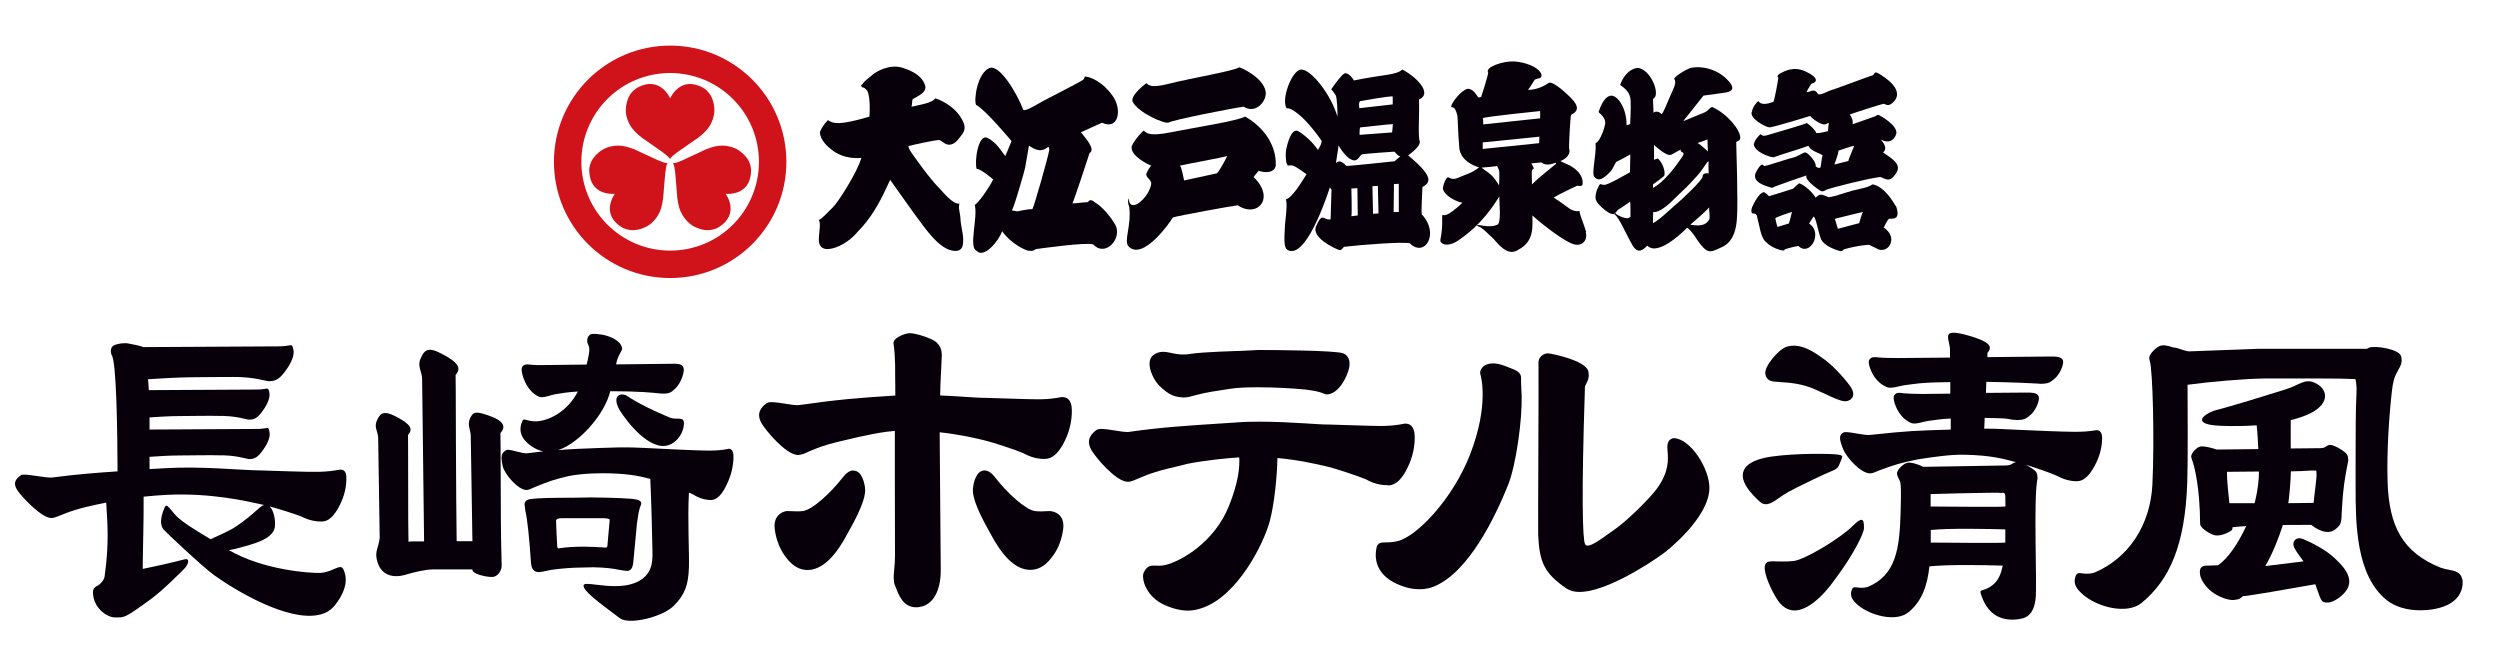 <?xml version="1.0" encoding="UTF-8"?>
<svg id="_レイヤー_2" data-name="レイヤー 2" xmlns="http://www.w3.org/2000/svg" viewBox="0 0 165 44">
  <defs>
    <style>
      .cls-1 {
        fill: none;
      }

      .cls-1, .cls-2, .cls-3 {
        stroke-width: 0px;
      }

      .cls-2 {
        fill: #d0121b;
      }

      .cls-3 {
        fill: #07000a;
      }
    </style>
  </defs>
  <g id="logo">
    <g>
      <g>
        <path class="cls-3" d="M127.43,33.22c0,.3,0-.14,0,0h0Z"/>
        <path class="cls-3" d="M122.28,34.71c-.76.77-3.16,2.25-3.93,2.32-1.22.12-1.77-.19-1.87.33-.09.5.45,1.64.79,2.16.31.51.71.77,1.18.77.76,0,1.77-.77,2.7-2.11,1.22-1.63,1.87-3,1.87-3.31,0-.43.02-.93-.74-.16Z"/>
        <path class="cls-3" d="M137.08,31.76c.42,0,.8-.33,1.17-1.02.32-.59.48-1.19.49-1.79,0-.15,0-.55-.36-.56,0,0,0,0,0,0-.47.08-.94.11-1.39.11-.87,0-2.81-.09-3.73-.13-.9-.04-1.47-.08-2.3-.08l.03-.71c1.78.02,1.56.1,1.85.12.13.01.22.02.27.02.54,0,.62-.11.93-.36.27-.24.54-.78.53-1.11-.04-.36-.48-.34-.94-.34l-2.56.02.03-.73c1.68.03,3.05.09,3.29.11.14.01.23.02.28.02.57,0,.65-.11.96-.36.28-.25.55-.78.54-1.11-.05-.36-.5-.33-.98-.33l-4.02.04v-.28c.41-.45.05-.77-1.24-1.14-1.99-.57-1.2.23-1.23,1.01v.44s-3.42.03-3.42.03c-.32,0-1.07-.01-1.29-.04-.29-.04-.44-.02-.52.05-.16.13-.15.22-.1.48.11.42.43,1.13,1.17,1.43.32.13.82-.1,1.33-.15.49-.05.72-.16,2.85-.18v.76s-1.87.02-1.87.02c-.3,0-1.03-.02-1.24-.05-.28-.04-.42-.03-.5.04-.15.13-.15.22-.1.48.1.42.41,1.13,1.11,1.44.31.14.79-.1,1.28-.15.33-.03.54-.1,1.35-.14v.73s0,0,0,0c-2.41.08-2.65.07-5.29.35-.39.07-1.55-.27-1.78-.16-.32.15-.31.45-.01,1.15.2.47,1.09,1.52,1.73,1.55.23,0,.27-.06.62-.19,1.08-.4,1.42-.5,2.54-.73,1.05-.17,2.24-.33,3.08-.31,1.81.04,2.56.27,3.42.49-.34.07-.21.21-.72.22l-5.4.09c-.25-.11-.53-.24-.88-.28-.15-.01-.3.05-.38.1-.38.26-.52.55-.47.68,0,.03.02.09.03.1.17.54.27-.08.2,2.43-.07,2.3-.27,4.12-2.18,4.9-.71.19-.94-.22-1.07.27-.08.31.02.57.44.93.82.69,2.52,1.14,3.34.46.92-.75,1.25-1.86,1.37-3.02,1.19-.13,3.63-.09,4.84-.05-.09.47-.26.9-.54,1.17-.61.58-1.01.34-.92.64.41,1.38,1.27,1.81,2.27,1.75.77-.04,1.23-.32,1.36-1.37.11-.98-.16-6.62.13-7.97-.02-.22-.01-.27-.11-.42-.07-.1-.37-.3-.67-.46.68.21,1.63.54,2.03.72.44.24.88.37,1.33.37ZM132.17,32.52c.11,0,.16.03.18.22,0,.09.01.36.01.69-.02,0-.03,0-.05,0-.35.05-3.85,0-4.89,0,0-.1,0-.17,0-.2,0-.04,0-.08,0-.14,0-.15,0-.32,0-.48.71-.02,2.54-.07,2.86-.07,1.18-.01,1.51-.04,1.88,0ZM132.32,35.81c-.35.05-3.84,0-4.89,0,0-.26,0-.52,0-.77v-.06c1.26-.13,3.78-.07,4.92-.04,0,.15,0,.28,0,.36,0,.12,0,.3,0,.52,0,0,0,0-.01,0Z"/>
        <path class="cls-3" d="M117.47,25.22c.4.02.95.04,1.74.26.32.09.79.31,1.23.51.55.26,1.03.48,1.3.49.09,0,.18,0,.26-.04.14-.05.24-.15.29-.28.06-.17.02-.37-.13-.6-.27-.42-1.12-1.38-1.74-1.83l-.09-.06c-.52-.38-1.48-1.09-2.43-.78-.54.19-1.47,1.3-1.39,1.79.08.49.46.51.94.53Z"/>
        <path class="cls-3" d="M117.23,32.99c.34-.22.47-.37,1.33-.8.35-.18,1.86-.91,2.31-1.09.45-.18.45-.26.6-.62.18-.42.15-.41-.12-.47-.31-.07-2.78-.12-4.47.13-.95.14-1.46.43-1.68.72-.62.82.55,1.87.91,2.22.35.35.71.19,1.11-.08Z"/>
        <path class="cls-3" d="M154.01,36.77c-.52-.49-1.52-1-2-1.19-.48-.19-.69.15-.64.41.05.26.36.64.66,1.06l-2.52.31c.52-.89.9-1.91,1.16-2.71.73-.01,1.4-.01,1.87-.01.71.57,1.28.56,1.59.3.43-.36.39-.39.44-1.4.08-1.31.16-1.87.42-3.16-.02-.21-.01-.26-.1-.4-.1-.17-.81-.62-1.11-.62-.35.06-.2.21-.67.22l-1.92.02c0-.66-.01-1.33,0-1.87.49-.12.96-.28,1.35-.48,1.24-.65,1.11-1.58.25-1.98-.68-.32-1.05.16-1.94.43-4.24,1.33-4.58,1.35-4.76,1.42-.61.22-1.4.82.13.96.28.03,1.42.08,2.72-.01.05.4.08,1,.11,1.57l-2.74.03c-.27-.09-.65-.19-.93-.21-.14-.01-.28.04-.34.09-.34.25-.46.52-.41.65,0,.02.03.08.03.1.19.51.53,1.88.55,4.28,0,.25.56.62.9.73.34.11.81-.08,1.1-.25.13-.08.15-.17.13-.26.23-.03.54-.05.91-.08-.52,1.14-1.23,2.18-1.87,2.59-.26.01-.53.02-.63.02-.24,0-.65-.03-.54.62.06.34.35.77.75,1.09.47.37,1.14.59,1.47.56.41-.04.45-.12.59-.25.31,0,3.15-.5,4.79-.79.38.99.32,1.22.82,1.21.4,0,1.07-.48,1.31-.93.44-.85-.51-1.68-.93-2.07ZM152.82,31.05c.09,0,.05.06.07.24.02.24-.15,1.4-.19,1.9-.41,0-1.01.01-1.67.02.09-.67.15-1.45.17-2.1,1.01-.01,1.3-.08,1.63-.05ZM147.14,33.21c-.05-.5-.1-.93-.13-1.32-.02-.25-.03-.53-.03-.75.43,0,1.28-.01,2.11-.02,0,.51-.06,1.16-.25,1.95-.01.04-.03.09-.04.14-.74,0-1.36,0-1.67,0Z"/>
        <path class="cls-3" d="M162.5,38.23c-.07-.47-.48-.55-.85-.62-.17-.03-.36-.07-.56-.14-2.52-1.01-3.42-2.73-3.51-5.7-.06-1.99.1-4.33.29-5.99.12-1.05.34-1.13.43-1.4,0-.02.32-.4.17-.88-.16-.48-1.77-.71-2.12-.55-.05.02-.08.04-.12.07h-7.15s-4.59.17-4.59.17c-.12,0-.28-.05-.44-.1-.34-.12-.48-.16-.59-.15-.18-.07-.38-.12-.6-.15-.17-.02-.35.05-.44.11-.45.31-.62.65-.56.81.01.03.03.11.03.12.19.64.31,5.12.17,8.12-.13,2.74-1.6,4.91-3.85,5.85-.84.23-1.09-.26-1.25.32-.1.37.02.69.5,1.11.94.83,2.91,1.36,3.89.56,1.83-1.51,2.87-3.78,3.01-7.97.05-1.39.02-5.08.02-5.96,0-.15,0-.31,0-.47.01,0,.03,0,.04,0h0c1.37-.19,3.81-.4,5.03-.41.42,0,3.28,0,3.69,0,.98,0,1.79.01,2.32.04.05.23.09.51.07.91-.06.95-.06,3.02-.06,4.53,0,.55,0,1.04,0,1.38v.33c0,2.32.01,5.83,2.07,7.45.54.43,1.33.66,2.21.66.24,0,.48-.02.72-.05.83-.12,1.43-.41,1.77-.87.24-.33.34-.73.28-1.14Z"/>
        <path class="cls-3" d="M21.25,34.42c.42,0,.8-.35,1.16-1.05.31-.6.46-1.23.45-1.83,0-.15-.01-.55-.39-.55,0,0,0,0,0,0-.48.09-.95.14-1.41.15-.88.02-2.86-.07-3.8-.09-1.54-.02-3.9-.29-6.34-.15-.35.02-.7.04-1.05.06,0-.25,0-.52,0-.81.57-.04,1.37-.09,2-.09.6,0,2.02-.03,2.56-.01,1.17-.02,1.87.25,2.01.25.38,0,.58-.15.84-.49.26-.34.59-.88.51-1.29-.08-.45-.09-.21-.8-.21-.59,0-5.56.03-7.12.04,0-.27,0-.53,0-.8.57-.04,1.36-.09,1.99-.09.61,0,2.02-.03,2.56-.01,1.17-.02,1.87.25,2.01.25.38,0,.58-.15.84-.49.26-.34.59-.88.51-1.29-.09-.45-.09-.21-.8-.21-.6,0-5.67.03-7.16.04-.01-.26-.03-.5-.05-.72.75-.05,1.96-.12,2.82-.13.72,0,2.12-.03,2.77-.02,1.39-.02,2.22.29,2.4.28.45,0,.69-.18,1-.57.3-.39.7-1.01.61-1.49-.1-.52-.11-.24-.95-.24-.82,0-8.56.05-8.95.05-.26-.1-.67-.18-1-.24-.28-.05-.69.01-.9.1-.41.17-.2.67-.2.67.31.37.38,4.81.39,7.67-1.36.09-2.75.2-4.27.4-.4.08-1.89-.3-2.1-.15-.39.27-.54.53-.25.99.29.44,1.59,1.83,2.24,1.84.24,0,.53-.15.89-.29.95-.37,1.79-.53,2.74-.73.07,1.29.22,2.58-.11,4.91-.06.22-.16.33-.32.48-.21.19-.52.14-.43.74.13.93.96,1.45,1.43,1.45.63,0,.57.11,2.34-1.18.83-.6,2.01-1.8,2.22-2.01.29-.27.44-.75.03-.64-.89.23-1.96.47-2.75.63,0-.56.02-1.34.04-2.4.01-.75.03-1.7.02-2.37.59-.06,1.14-.1,1.53-.12,2.92-.14,5.28.42,6.19.62.06.01.14.03.23.05-.3.07-.58.55-1.84,1.41-.41.28-1.13.59-1.69.85-1.29-.77-1.79-1.11-2.14-1.42-.48-.43-.75-1.05-.89-.68-.05.12-.46.97-.08,1.45.14.17,2.5,2.4,3.34,3.02,1.51,1.08,4.83,3.03,6.87,2.63.63-.12,1.01-.41,1.43-1.11.6-1.01.36-1.6.25-1.87-.2-.49-.68.16-1.54.2-.66.03-3.76-.18-6.03-1.5.29-.05.56-.11.78-.18.58-.18,2.11-.47,2.25-1.34.06-.42-.07-1.14-.35-1.37.69.19,1.66.5,2.08.66.45.23.91.35,1.36.34Z"/>
        <path class="cls-3" d="M48.07,29.63h0c-.42.08-.84.11-1.25.11-.77,0-2.51-.09-3.34-.13-1.35-.06-1.87-.13-4.01-.04-1.32.05-1.87.07-2.63.14,1.44-.5,2.89-2.26,3.32-3.51.05-.13.08-.25.12-.38,1.93,0,2.92.11,3.2.14.13.01.21.02.26.02.52,0,.6-.12.89-.4.26-.27.51-.85.5-1.21-.04-.4-.46-.37-.91-.36l-3.55.04s0-.03,0-.04c.09-.54.42-.88.39-1.02-.09-.58-.97-.84-1.3-.9-.2-.03-.59-.09-.75-.03-.34.13-.24.57-.24.57.13.3.22.33-.05,1.43l-2.49.03c-.29,0-.99.02-1.19-.02-.27-.04-.41-.02-.49.05-.15.14-.14.24-.09.52.1.45.4,1.2,1.08,1.53.3.15.76-.11,1.23-.17.33-.04.53-.11,1.37-.16-.71,1.38-2.01,1.98-2.84,1.97-.61-.04-.72-.22-.81-.05-.1.21-.37.84.31,1.47.33.3.7.49,1.06.56-.29.03-.62.07-1.02.12-.35.07-1.23-.32-1.43-.2-.28.16-.4.32-.23,1.06.11.5.98,1.54,1.55,1.57.21,0,.24-.06.56-.19.97-.4,1.27-.5,2.28-.74.94-.17,1.94-.19,2.7-.17,1.33.04,2.02.2,2.65.37.06,1.26.14,4.21.14,4.63.01.6.07,1.41-.66,1.96-1.34,1.01-3.8.07-3.88.42-.08.35.97,1.12,2.39,2.18.61.46,2.8-.07,3.55-.81.75-.74.97-1.38,1.01-2.55.03-.87-.1-3.2,0-4.93.1.04.2.09.27.12.39.25.79.37,1.19.37.37,0,.72-.34,1.04-1.03.29-.6.43-1.2.44-1.8,0-.15,0-.56-.33-.56Z"/>
        <path class="cls-3" d="M33.04,28.57c.34-.39.28-.79-.86-1.17-.78-.26-.96-.24-1.17.24-.18.42.06.74.06,1.15l.11,6.93h-1.04c-.01-1.07-.05-4.23-.05-6.64,0-2.95-.02-4.33-.02-4.33.38-.44.24-.81-.97-1.43-.92-.48-1.12-.16-1.36.39-.2.47.12.84.12,1.3l.13,10.72h-.78s-.25.02-.25.02c-.01-.86-.03-2.02-.02-3.28,0-2.57-.01-3.77-.01-3.77.34-.38.21-.7-.86-1.24-.82-.41-1-.14-1.21.33-.18.41.1.73.1,1.13l.1,6.59c-.08.63-.29.84-.21,1.32.3,1.68,1.91,1.1,1.91,1.1.65-.18,1.26-.34,1.84-.35.17,0,1.94,0,2.58,0,0,.01,0,.02,0,.03-.01.25.77.45,1.24.47.47.03.71-.5.69-.75-.01-.25-.06-2.22-.06-4.82,0-2.61-.02-3.95-.02-3.95Z"/>
        <path class="cls-3" d="M40.81,37.6c.3.05.49.08.57.08.25,0,.39-.2.42-.6l.24-2.54c.06-.45.12-.79.19-1.03.06-.13.09-.23.09-.29,0-.12-.1-.2-.3-.25-.37-.08-1.45-.12-2.98-.14l-1.2.02c-1.28,0-2.39.02-2.73.08-.33.02-.49.15-.49.37,0,.05.02.18.05.39.14.61.26,1.74.37,3.39.02.45.19.68.52.68.07,0,.23-.02.48-.08.4-.1,1.09-.17,1.85-.21l1.27-.03c.76.01,1.35.09,1.66.16ZM36.89,36.2c-.06,0-.1-.04-.11-.11l-.03-.53-.03-.65-.02-.54c0-.11.14-.17.42-.17h2.62c.33,0,.5.04.5.11l-.05.58-.06.65-.04.49c-.01.07-.05.11-.12.11-.58-.04-1.06-.06-1.44-.06-.67,0-1.22.04-1.64.11Z"/>
        <path class="cls-3" d="M44.18,27.55c-2.21-.93-2.8-1.45-2.9-1.48-.34-.12-.84.03-.47.84.13.29,1.53,2.4,2.85,2.52.83.08,1.46-.76,1.48-1.46.02-.55-.5-.21-.95-.42Z"/>
        <path class="cls-3" d="M70.15,26.2s-.03,0-.05,0h0c-.45.09-.89.14-1.32.15-.54.01-1.52-.02-2.37-.05-.49-.02-.95-.03-1.28-.04-.47,0-1.02-.04-1.62-.08-.46-.03-.95-.06-1.46-.08.01-.51.03-1.03.06-1.58l.05-1.06c0-.48-.17-.68-.34-.85-.25-.27-1.38-.62-1.76-.62-.31,0-.85.23-1.02.46-.09.12-.07.23-.06.29.04.13.12,1.13.1,2.05.01.45.01.89.01,1.32-.03,0-.05,0-.08,0-2.33.15-3.66.25-6.31.63,0,0-.03,0-.09,0-.19,0-.51-.05-.81-.1-.57-.09-1.03-.16-1.22-.02-.35.27-.71.67-.29,1.36.25.42,1.57,2.03,2.37,2.05.23,0,.47-.11.75-.24l.19-.08c.79-.34,1.52-.51,2.3-.69.24-.06.48-.11.72-.17l.34-.07c.79-.17,1.42-.29,2.1-.34,0,.11,0,.21,0,.32,0,1.02,0,1.85,0,2.81,0,1.27.01,2.74.01,5.13,0,.33-.03.62-.05.87-.04.42-.07.75.04,1.05l.04.09c.22.58.51,1.37,1.36,1.37.07,0,.15,0,.24-.02.87-.14,1.39-1.04,1.39-2.42l-.07-8.87v-.24c1.28.14,2.28.37,2.86.51l.16.04c.5.12,1.99.61,2.5.83.45.25.91.38,1.37.38h.06c.51-.01.94-.42,1.33-1.24.31-.65.46-1.36.44-2.03-.02-.7-.38-.81-.61-.81Z"/>
        <path class="cls-3" d="M56.32,31.05c-.23,0-.45.15-.69.45-.78,1.01-2.01,2.15-2.64,2.23-.21.03-.52.02-.99,0h-.08c-.42.06-.88.4-.79,1.18.1.78.38,1.44.82,1.97.39.49.84.74,1.34.74.06,0,.12,0,.19-.01.87-.11,1.69-.92,2.51-2.49,1.06-1.87,1.15-2.55,1.1-2.93-.03-.26-.19-1.13-.76-1.13Z"/>
        <path class="cls-3" d="M69.36,33.73h-.08c-.43.03-.76.03-.97,0-.63-.08-1.86-1.22-2.64-2.23-.23-.3-.46-.45-.69-.45-.57,0-.73.86-.76,1.13-.05.38.03,1.06,1.09,2.93.82,1.57,1.64,2.39,2.51,2.49.06,0,.12.01.19.01.5,0,.95-.25,1.33-.73.45-.53.73-1.19.83-1.97.1-.78-.36-1.12-.81-1.17Z"/>
        <path class="cls-3" d="M100.41,25.72c-.01-.28-.03-.6-.02-.77.02-.38-.34-.52-.76-.68-.08-.03-.17-.06-.26-.1-.35-.14-.68-.21-.96-.18-.56.05-.72.43-.72.62,0,.03,0,.06.01.08.03.08.61,2.01-.68,5.32-1.11,2.86-3.46,5.38-4.79,5.71-.38.08-.62.08-.8.08-.23,0-.51,0-.58.35-.2.97.2,1.78,1.13,2.28.56.3,1.15.46,1.71.46.34,0,.65-.06.93-.17,2.31-.93,4.06-4.6,4.91-6.7.55-1.38.94-4.35.9-5.9,0-.11-.01-.25-.02-.39Z"/>
        <path class="cls-3" d="M110.5,28.92s-.05,0-.08,0c-.42.12-.39.52-.36.87.04.53.11,1.33-.69,2.44-.45.63-1.92,2.09-2.81,2.72l-.33.23c-.59.43-1.15.83-1.45.83-.07,0-.12-.02-.17-.11-.16-.32-.24-3.15-.01-10.14v-.16c0-.1.05-.19.1-.29.1-.19.21-.42.13-.8-.16-.72-2.46-1.19-2.69-1.19h0c-.19.01-.35.1-.47.24-.11.13-.15.3-.13.45.01.18,0,3.27-.01,5.98-.01,2.61-.02,5.08-.01,5.3.08,1.76.36,2.52,1.85,3.54.23.16.53.24.88.24,1.64,0,4.39-1.7,5.61-2.6.03-.02,2.97-2.28,2.96-4.28,0-1.27-1.24-3.22-2.33-3.27Z"/>
        <path class="cls-3" d="M91.61,32.04c.51-.01.94-.42,1.32-1.24.31-.65.46-1.36.44-2.03-.02-.7-.38-.81-.61-.81h0s-.04,0-.05,0c-.45.09-.89.14-1.32.15-.54.01-1.52-.02-2.37-.05-.49-.02-.95-.03-1.28-.04-.47,0-1.03-.04-1.62-.08-.89-.05-1.9-.11-2.96-.11-.54,0-1.04.01-1.53.05l-1.06.07c-2,.13-3.88.24-6.1.56,0,0-.03,0-.09,0-.19,0-.51-.05-.81-.1-.58-.09-1.03-.16-1.22-.02-.35.27-.71.67-.29,1.36.25.42,1.57,2.03,2.37,2.05.23,0,.47-.12.75-.24l.19-.08c.79-.34,1.52-.51,2.29-.69.24-.06.48-.11.72-.18,1.04-.21,2.63-.38,3.38-.42.01,0,.02,0,.03,0,.04.59-.04,1.63-.69,3.23-.94,2.33-3.1,3.62-4.23,3.88-.25.05-.48.04-.64.03-.05,0-.1,0-.14,0-.29,0-.44.16-.58.41-.1.17-.09.47.02.79.1.29.43,1.01,1.36,1.41.56.25,1.06.36,1.51.36.33,0,.65-.06,1.02-.2,2.25-.82,3.96-4.13,4.39-5.72.3-1.14.48-2.96.5-4.15,1.43.13,2.57.4,3.19.54l.16.04c.5.12,1.99.61,2.5.83.45.25.91.38,1.37.38h.06Z"/>
        <path class="cls-3" d="M78.13,26.23s.06,0,.06,0c.19,0,.41-.06.68-.14l.58-.14s0,0,0,0c.17-.04.67-.13,1.74-.29.45-.07,1.06-.1,1.83-.1,1.25,0,2.46.09,2.8.12,1.13.09,1.5.28,1.51.28.06.03.15.07.27.07h0c.76-.04,1.34-1.19,1.45-1.79.02-.11.02-.2.02-.29-.02-.43-.3-.58-.42-.63-.51-.2-4.75-.22-5.6-.22l-1.19.06c-.1,0-2.53.07-3.24.19-.54.09-.88.04-1.2-.03l-.09-.02c-.19-.04-.38-.08-.57-.08-.26,0-.48.08-.67.24-.1.08-.21.24-.22.51-.02.49.31,1.14.62,1.46.72.71,1.05.76,1.67.81ZM78.19,25.98h0s0,0,0,0h0Z"/>
      </g>
      <g>
        <g>
          <path class="cls-2" d="M44.23,3.01c-4.23,0-7.67,3.43-7.67,7.67s3.43,7.67,7.67,7.67,7.67-3.43,7.67-7.67-3.43-7.67-7.67-7.67ZM44.23,16.54c-3.23,0-5.86-2.62-5.86-5.86s2.62-5.86,5.86-5.86,5.86,2.62,5.86,5.86-2.62,5.86-5.86,5.86Z"/>
          <path class="cls-2" d="M47.15,7.27c-.01-.5-.16-.88-.35-1.12-.19-.26-.42-.37-.42-.37-1.5-.81-2.15.71-2.15.71,0,0-.65-1.52-2.15-.71,0,0-.23.12-.43.37-.18.24-.33.62-.35,1.12,0,0-.02.46.28.99.17.28.4.53.8.84,0,0,.28.19.62.43.47.34,1.08.72,1.22.96h0c.14-.24.74-.62,1.22-.96.34-.24.63-.43.63-.43.39-.31.63-.55.8-.84.3-.53.28-.99.28-.99Z"/>
          <path class="cls-2" d="M39.8,9.86c-.43.26-.68.58-.8.86-.13.3-.11.56-.11.56.05,1.7,1.68,1.51,1.69,1.51,0,0-.99,1.32.46,2.21,0,0,.21.14.54.18.31.04.7-.02,1.15-.26,0,0,.41-.21.72-.75.16-.28.25-.61.32-1.11,0,0,.02-.33.06-.75.06-.58.08-1.29.22-1.54h0c-.28,0-.91-.33-1.44-.57-.38-.17-.68-.32-.68-.32-.47-.19-.8-.27-1.12-.27-.62,0-1,.25-1,.25Z"/>
          <path class="cls-2" d="M45.75,14.92c.44.24.84.3,1.14.26.32-.04.54-.18.54-.18,1.45-.9.46-2.21.46-2.21,0,0,1.64.2,1.68-1.51,0,0,.02-.25-.11-.56-.12-.28-.37-.59-.8-.86,0,0-.39-.24-1-.25-.33,0-.66.08-1.12.27,0,0-.3.15-.68.32-.53.24-1.16.58-1.44.57h0c.15.25.16.95.22,1.54.04.42.06.76.06.76.07.5.16.82.33,1.1.31.53.72.75.72.75Z"/>
        </g>
        <g>
          <path class="cls-3" d="M54.66,7.94c.35.22.7.35,2.72-.24.03-.24.08-1.59-.22-1.8-.25-.24-.26-.03-.32-.25-.02-.07.08-.05.12-.15.04-.1.45-.42.67-.6.22-.18,1.07-.68,1.89-.44.82.24,1.36.63,1.53,1.15.18.51-.55.76-.79.92-.08.05-.04.32-.1.51.16-.02.26-.05.42-.09.17-.04.94-.16,1.15-.46.15.04,1.28.44,1.79,1.45.33.61.02.86-.19,1.15-.33.46-.61.48-.79.45-.23-.04-.4-.29-.6-.3-.18,0-1.78.33-1.99.41.06.22.1.27.21.43.11.16,1.17,1.69,1.85,2.36.18.17.86,1.07,1.32,1-.11.27.04.58.06,1,.01.36.18,1.02.18,1.31-.01.28.08.99-.81.77-.88-.22-1.78-1.57-2-1.85-.22-.27-1.79-2.49-2.01-2.8-.18.37-.62,1.44-1.3,2.41-.42.59-.53.67-1.02,1.21-.29.32-1.11.97-1.9.95-.59-.09-.49-.64-.47-.95.02-.31.12-.81-.03-.97.19-.03.65-.57.94-.84.29-.26,1.59-2.25,1.88-3.26-1.1.09-1.71-.34-1.95-.53-.24-.18-.77-.62-.79-1.17.17-.44.54-.8.54-.8Z"/>
          <path class="cls-3" d="M72.2,13.29c-.35-.19-.3.02-.45.06-.15-.02-.78.09-.97.07.11-.21,1.01-2.93,1.13-3.32.42-.24-.26-.98-.57-1.37.22-.09,1.28-.59,1.39-.63,1.11.52,1.35-.9.69-1.79-.62-.89-1.44-1.23-1.74-1.25-.16-.05-.04.08-.2.21-.16.13-2.22,1.17-2.64,1.4-.42.23-1.13.68-1.3.59-.4-1.08-1.56-3.03-2.24-2.77-.8.34-1.04,2.11-.88,2.43.61.31,2.34,2.39,2.34,2.39,0,0-.3.76-.41.99-.22-.25-.57-.92-1.19-1.2-.6-.28-.86,1.57-.7,2.06.18-.09,1.09.68,1.09.68-.23.5-1.06,1.68-1.22,1.67.23.82-.42,2.81.12,3.04.49.54,1.47-.65,1.69-1.29.62.87,1.57,1.27,1.75,1.29.31.04.35-.03.48-.11.17-.02,3.31-.47,3.78-.31.83.89,1.96-.45,1.45-1.31-.51-.85-1.04-1.3-1.41-1.51ZM69.24,9.95c-.03.28-.97,3.63-1.1,3.85-.34,0-.87.13-1,.15-.14-.02-.29-.05-.35-.06,0,0,.07-.2.12-.3.05-.09.66-2.11.74-2.48.06-.29.26-1.5.26-1.5.51.35.85.43,1.28.08,0,0,.1.06.05.26Z"/>
          <g>
            <path class="cls-3" d="M75.66,5.49c.22.18.37.32,1.56.02,1.19-.31,4.34-.85,4.56-1.07.18.03,1.59.69,1.75,1.59.11.6-.63,1.54-1.45,1.01-.63.08-4.68.87-4.95,1.05-.28.1-1.98-.63-2.38-1.38-.15-.45.9-1.21.9-1.21Z"/>
            <path class="cls-3" d="M82.19,7.68c-.41.29-3.32.73-4.91,1.05-1.59.32-1.62-.01-1.8-.11,0,0-.54.48-.79,1.03-.11.66,1.14,1.22,1.29,1.29-.1.09-.19.24-.31.5-.11.25.33.4.31.68-.06.59-.66,1.25-1,1.38-.39.14-.47-.14-.48-.42-.07.13-.07.32.03.58.16,1.27-.4,2.26-.03,2.62.95.92,2.72-1.59,2.91-1.93.35-.11,3.94-.77,4.28-.8,1.3.87,2.5-.48,1.05-1.86.06-.11.34-.42.34-.42.29.12,1.02.21,1.12-.34.05-1.38-.82-2.55-2.01-3.23ZM80.31,11.44c-.34.08-2.16.47-2.16.47,0,0-.16-.87-.27-.98.25-.07,2.94-.55,3.12-.64-.2.42-.53,1.01-.7,1.16Z"/>
          </g>
          <path class="cls-3" d="M93.83,14.11c-.02-.19.01-.93.05-1.77.63-.32.63-.77-.94-2.09.11-.08.84-.59.76-.93-.13-.29,0-2.01-.05-2.75.99-.44-.34-1.61-1.1-1.98-.41.38-1.21.31-3.19.72-.1-.19-.43-.56-.63-.46-.19.1-.58.63-.87,1.04.07.07.24.29.31.43.07.15.12,1.09.1,1.38-.41-1.45-1.76-3.16-2.41-3.11-.59.04-1.33,1.98-.94,2.56,0,0,.12-.01.2.02.92.39,1.97,1.92,2.11,2.13,0,.17-.1.35-.24.59-.38-.51-.74-.87-1.28-1.22-.55-.35-.87,1.29-.85,1.46.01.18-.03.87.23.79.25-.08.61.2,1.14.58-.31.5-.97,1.59-1.37,1.66.08.2.08.53-.05,1.66-.07,1.27-.09,1.65.34,1.74,1.24.24,2.62-4.19,2.62-4.19l.11.14c0,.19-.06,1.73-.06,1.96-.13.05-.32-.03-.42-.08-.17-.07-.29-.03-.5.47-.48.79,1.25,1.56,1.43,1.62.21.08.24-.06.37-.19,1.17-.14,3.95-.35,4.35-.23.98.97,2-.65.77-1.93ZM89.79,6.67c.19-.03,2.02-.36,2.13-.3v.52c-.15.02-2.2.25-2.2.25,0,0-.08-.4.06-.47ZM91.93,8.19c0,.08-.05.55-.05.55l-2.15.16s-.01-.45.05-.49c.13-.01,2.05-.23,2.15-.22ZM89.19,14.26c.05-.12,0-1.82,0-1.82l.4-.02.02,1.8-.42.05ZM90.62,14.11l-.04-1.82.36-.02.04,1.82-.36.02ZM92.31,13.99h-.33l.02-1.84.32-.02v1.87ZM92.06,10.64s-3.04.33-3.2.31c-.14-.14-.44-.47-.69-.18l.18-1.17s.47.89,1.01.99c.33,0,.36-.35.56-.41.24-.04,2.02-.17,2.09-.17s.19.27.41.31c-.2.15-.36.31-.36.31Z"/>
          <path class="cls-3" d="M104.69,15.32c-.14-.5-.44-1.16-.44-1.39-.59.06-.67-.24-1.71-.89.31-.2,1.56-.79,1.56-.79,0,0,.22.08.34-.03.14-.77-.7-1.24-.92-1.34-.22-.09-.36-.17-.54-.25.58-.21.66-.63.59-.78-.05-.09.08-2.19.12-2.27.75-.37.35-.86-.68-1.73-.22-.16-.63-.49-.81-.37-.6.42-1.18.46-1.35.45.08-.08.44-.67.44-.67,0,0,.14-.06.23-.08.5-.04.19-.83-1.22-1.08-.92-.18-1.77.24-1.92.34-.15.1-.24.24-.16.35.01.16-.46,1.6-.46,1.6,0,0-.17.08-.21.02-.09-.12-.31-.56-.69-.55-.44.1-1.08.96-1.08,1.16.01.17.23-.17.41.63.03.22.03,1.05.13,2.17.13.79.91,1.11,1.3,1.23-.51.38-.76.42-1.14.58-.39.16-.55.27-.89.07-.12-.01-.29.3-.36.72.04.45.84.89,1.29.96-.34.33-.97.87-1.22.82-.25-.12.02.4-.24,1.66,0,.22.39.48,1.09.07,1.65-1.07,2.52-2.51,2.81-2.97-.03.32.17,1.86-.17,1.88-.35.18-1.01.04-1.12.02-.11-.02-.28-.02-.11.08.23.03.79.62,1,.81.24.23.92,1.26,1.67.72,1.07-.56.9-1.59.91-2.25.64.59,2.23,1.82,2.81,1.92.58.1.84-.39.71-.83ZM101.65,7.33v.48s-3.76.4-3.76.4c0,0,.02-.32-.03-.41.13-.1,3.78-.47,3.78-.47ZM98.96,12.26c-.14-.21-.32-.5-.54-.71-.25-.23-.54-.38-.63-.49.25-.01.86-.07,1.02-.1.03.09.1.18.13.3.04.12,0,.83,0,1ZM97.86,9.83v-.43l3.74-.38-.02.43-3.72.38ZM101.11,12.17c0-.43-.03-.86,0-.92.02-.06.13-.14.13-.14l-.17-.33c.22-.01.57-.06.67-.06.24.21.58.16.93.02.04.04.03.07.03.07,0,0-1.19.95-1.58,1.35Z"/>
          <path class="cls-3" d="M114.86,9.09c0-.5-.82-1.56-1.86-2.03-.15.03-.26.26-.5.36-.24.1-1.41.58-1.41.58l1.34-1.69s.77-.11,1.17-.16c.4-.05.95-.1.64-.61-.77-1.06-2.07-1.21-2.67-1.05-.34.1-1.2.66-1.06.74.17.23-.08.66-.29,1.14-.21.49-.44,1.07-.55,1.16-.32-.3-.54-.09-.54-.09l-.03-.92c.53-.19-.11-1.93-1-2.04-.64.06-1.04.71-1.17,1.13.4.27.66.54.69,1.01.03.51-.02,1.32-.03,1.57l-.24.08c.04-1.05-.59-2.06-1.08-1.95-.48.12-.71.95-.75,1.03,0,0-.05.07.13.18.44.44.27.7.22.93-.05.23-.34.95-.56.98.05.9-.29,2.01-.08,2.23.35.47.89-.19,1.06-.35.17-.16.3-.58.41-.65.16-.06.9-.48.9-.48l-.02,1.18c-.3.16-1.43.83-1.69.83-.12.01-.25-.05-.25-.05-.1.01-.11.14-.25.4-.19.6-.06.76.3,1.11.36.35.61.45.72.47.12.02.17-.06.17-.06l-.03.09c.25.05.8,1.36,1.19,2.02.38.66.76.26.98.03.75.79,2.63-1.18,2.63-1.18,0,0,.24.11.71.87.6.83.78.79,1.43.48.24-.11,1.08-.35,1.15-2.03.08-.87-.05-4.97-.05-4.97.1-.1.27-.06.27-.32ZM107.6,14.31s-.11.11-.25.09c-.14-.01-.52-.12-.73-.32-.05-.03,0-.04,0-.04.09-.04.08-.15.24-.24.22-.12.49-.34.73-.49.02.09.03.97.02,1.01ZM112.69,9.19l.03.81s-.51-.5-.69-.56c0,0,.56-.18.66-.24ZM109.11,12.16s.69-.48.74-.58c.08-.38-.2-.93-.43-1.12,0,0-.08.03-.26.08.02-.15,0-.98,0-.98,0,0,.79.76,1.12.66.24-.11.32-.19.66-.35l-.02.1s.13.1.19.13v.11s-1.01,1.66-2.01,2.19v-.23ZM110.52,13.57c-.19.16-1.03.98-1.43,1.16l.02-.74s.4.18,1.51-.98c.54-.51.86-.81,1.19-1.19.63-.63.84-1.2.96-1.16-.02.13,0,.79,0,.79,0,0-.4-.1-.4.22-.03.23-1.33,1.48-1.85,1.9ZM112.82,14.48c-.16.24-.37.51-1.26.35,0,0,1.06-.9,1.24-1.14,0,.32.06.53.02.79Z"/>
          <g>
            <path class="cls-3" d="M124.28,10.06c.19-.15.25-.4-.15-.85.47.25.87.13,1.03-.39.08-.56-1.03-1.16-1.14-1.22-.11-.06-.24.07-.24.07l-1.51.53c.05-.21-.05-.48-.19-.64.19-.08,1.99-.66,2.23-.71.18.02.27.22.61-.07.9-.82-.58-1.72-.9-1.91-.32-.2-.3,0-.4.09-.32.1-2.46.9-2.6.94-.39.09-.82.41-1.03.31-.27-.45-.53-.1-.76-.13.03-.08.07-.15.31-.55.42-.1.5-.39-.32-.79-.82-.4-1.41-.06-1.72.1-.3.16-.13.29-.13.29-.02.22-.24,1.4-.32,1.59-.24.08-.78.29-1-.05,0,0-.34.27-.42.68-.22.44.87,1.03,1.16,1.06.5-.08,2.69-.76,2.69-.76,0,0,.08.17.54.43.47.26.5.06.69.03-.03.08-.05.38-.06.54-.11.02-.42.13-.76.14-.12-.26-.46-.56-.64-.67-.26.13-2.17.66-2.57.79-.4.13-.39-.03-.5-.05-.18.19-.37.37-.43.68.08.5,1.05.84,1.31.84.16-.08,2.03-.64,2.3-.76.11.34.84.53.93.63-.08.23-.09.69-.14.79-.05.09-.26.02-.32-.08.08-.24-.51-.9-.68-.9s-.48.28-.87.36c-.38.08-1.8.59-1.86.53-.06-.06-.14-.29-.5.37-.4.71.64.96,1.03,1.08.23-.13,2.04-.74,2.27-.82-.11.36.93,1.01.93,1.01.1.08.26.02.37-.06.39-.16,2.92-.79,3.59-.85.47.21.65.31,1.01-.21.43-.61-.19-.96-.82-1.4ZM122,10.62c-.18.04-.93.24-.93.24,0,0,.29-.77.27-.92.11-.03.9-.31,1.04-.32-.06.16-.36.85-.39,1Z"/>
            <path class="cls-3" d="M125.11,13.59c-.71-1.24-1.34-1.4-1.52-1.42-.08.02-.08.13-.77.28-.69.14-1.51.43-1.62.46-.11.04-.51.11-.51.11-.61-.28-.61-.17-.86.02-.1-.19-.57-.74-1.06-.94-.07,0-.23.18-.42.35-.2.07-1.5.48-1.6.5-.08-.11-.27-.25-.32-.27-.33.02-.66.72-.77.95-.11.23-.08.46.03.46.05,0,.27-.03.29.26.15.53.23,1.39.6,1.64.34.39,1.04.55,1.12.55s.07-.07.13-.1c.06-.02.79-.22.87-.2.46.45,1.03,0,1.1-.62.07-.62-.4-.86-.4-.86,0,0,.2-.34.3-.47.15.06.3,1,.48,1.47.18.47,1.03.75,1.22.8.18.05.24-.04.29-.1,1-.29,1.67-.3,1.67-.3,0,0,.18.08.48.23.35.25.92.05.98-.5.06-.54-.49-.87-.49-.87,0,0,.24-.54.36-.58.12-.04.82.17.44-.86ZM118.06,14.75l-.75.23s-.15-.52-.13-.58c.01-.06.96-.38,1.09-.41-.03.16-.2.76-.2.76ZM122.7,14.73l-1.4.37-.2-.66s1.8-.45,1.86-.45c-.11.16-.25.74-.25.74Z"/>
          </g>
        </g>
      </g>
    </g>
  </g>
  <g id="_枠線" data-name="枠線">
    <rect class="cls-1" width="165" height="44"/>
  </g>
</svg>